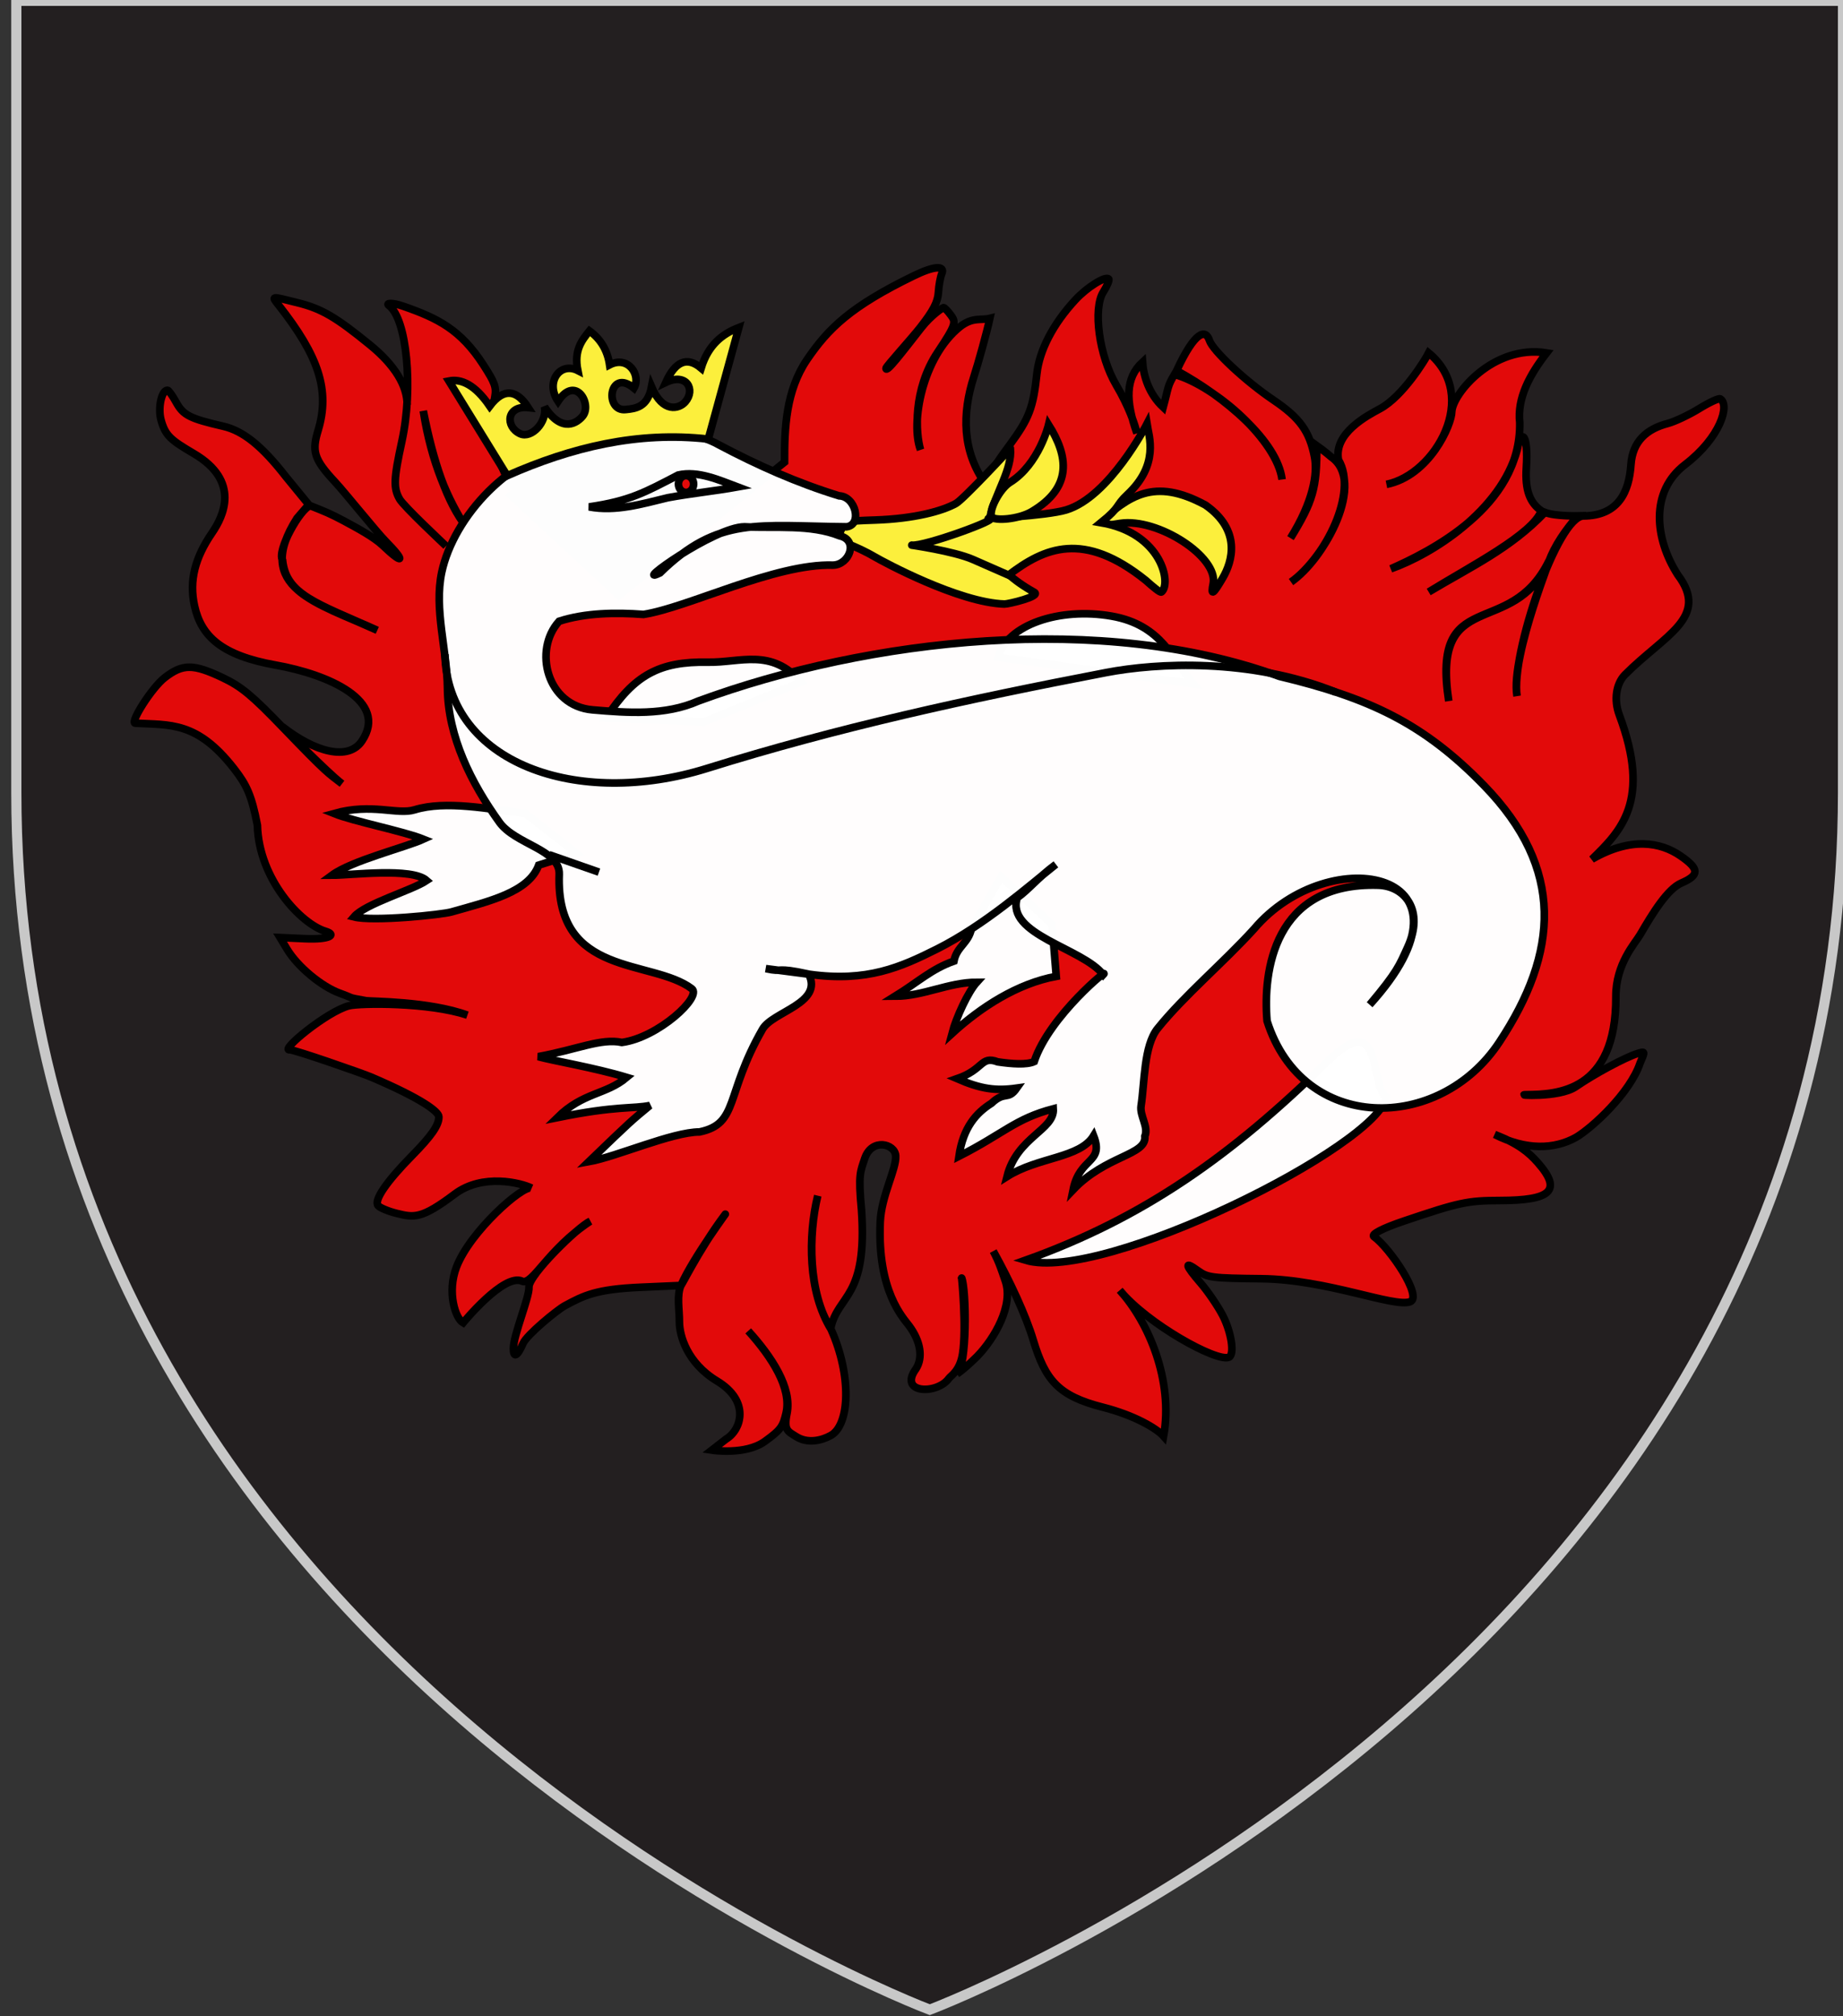 <?xml version="1.0" encoding="utf-8"?>
<!-- Generator: Adobe Illustrator 15.1.0, SVG Export Plug-In . SVG Version: 6.00 Build 0)  -->
<!DOCTYPE svg PUBLIC "-//W3C//DTD SVG 1.1//EN" "http://www.w3.org/Graphics/SVG/1.1/DTD/svg11.dtd">
<svg version="1.1" id="Layer_1" xmlns="http://www.w3.org/2000/svg" xmlns:xlink="http://www.w3.org/1999/xlink" x="0px" y="0px"
	 width="181.417px" height="198.425px" viewBox="-0.875 0.121 181.417 198.425"
	 enable-background="new -0.875 0.121 181.417 198.425" xml:space="preserve">
<rect x="-0.875" y="0.121" width="181.417" height="198.425" fill="#333333" stroke="none"/>
<path id="Fond" fill="#231F20" stroke="#C8C8C8" d="M90.647,197.899c0,0-89.915-33.836-89.915-119.812c0-85.982,0-77.884,0-77.884
	h179.811v77.884C180.542,164.063,90.647,197.899,90.647,197.899z"/>
<g id="g6397">
	<path id="Flammes" fill="#E20A0A" stroke="#000000" stroke-width="0.75" d="M49.506,48.288l-1.346-3.062
		c-0.905-2.208-0.929-2.704-0.323-6.052c0.174-0.961-0.029-1.433-1.116-3.123c-2.26-3.518-4.533-4.617-7.878-5.787
		c-1.096-0.384-1.773-0.33-1.438-0.082c1.767,1.309,2.419,8.129,1.282,13.354c-0.811,3.727-0.845,4.612-0.229,5.696
		c0.414,0.728,4.37,4.423,4.576,4.627 M44.993,52.024c-1.743-2.659-3.42-6.398-4.2-11.467c0.98,4.98,2.322,9.042,4.298,11.498
		 M39.204,39.939c0.011-1.816-1.182-3.852-3.643-5.861c-3.381-2.761-4.779-3.575-7.128-4.16c-2.636-0.656-2.618-0.704-1.887,0.224
		c3.973,5.044,5.077,8.404,3.898,12.317c-0.611,2.03-0.471,2.814,1.647,5.075c0.972,1.039,4.094,4.939,5.023,5.879
		c1.972,1.996,1.718,2.331-0.302,0.396c-0.859-0.823-2.513-1.714-3.846-2.43c-1.357-0.72-1.752-0.872-3.314-1.496
		c-0.98,0.329-3.305,4.418-2.712,5.38c0.367,3.393,3.354,4.213,9.323,6.889c-5.907-2.717-12.304-4.141-7.904-11.029l1.157-1.343
		l-2.241-2.735c-2.351-3.023-4.206-4.521-6.169-4.973c-3.287-0.759-3.935-1.085-4.628-2.34c-0.367-0.665-0.756-1.21-0.864-1.21
		c-0.585-0.003-0.964,1.749-0.636,2.939c0.423,1.53,0.949,1.961,3.221,3.295c4.652,2.732,2.891,6.211,1.803,7.801
		c-1.676,2.449-2.278,4.692-1.729,7.19c0.658,2.999,2.677,4.882,8.004,5.829c5.152,0.915,11.117,3.506,8.483,7.456
		c-1.339,2.008-4.637,1.112-7.858-1.415c0,0,4.434,4.522,5.889,5.635c-1.405-1.095-1.34-0.875-5.743-5.452
		c-3.119-3.243-4.159-4.109-6.003-4.983c-2.894-1.374-3.932-1.377-5.701-0.01c-1.285,0.993-3.461,4.455-2.908,4.485
		c3.423,0.193,6.086-0.212,9.744,4.496c1.228,1.58,1.713,2.598,2.283,5.543c0.133,5.298,4.292,9.728,6.722,10.446
		c1.075,0.319,0.464,0.83-2.012,0.723l-2.48-0.112l0.688,1.139c1.028,1.722,3.412,3.699,5.211,4.344
		c1.521,0.543,0.556,0.372,2.564,0.732c0.468,0.083,6.196,0.037,9.975,1.421c-3.805-1.279-10.594-1.187-11.643-0.923
		c-2.146,0.538-6.908,4.46-5.836,4.333c0.367-0.045,7.154,2.315,8.014,2.685c5.028,2.147,6.66,3.418,6.66,3.916
		c0,0.823-0.708,1.853-2.658,3.834c-2.521,2.563-3.762,4.389-3.324,4.901c0.183,0.217,1.023,0.565,1.865,0.772
		c1.695,0.416,2.43,0.537,5.68-1.912c2.745-2.067,6.545-1.096,7.556-0.59c-0.854-0.312-6.053,4.271-7.389,7.78
		c-0.947,2.486-0.1,5.054,0.656,5.482c0,0,4.019-4.916,5.802-4.101c1.013,0.463,2.529-3.138,6.704-5.89
		c-1.121,0.463-6.087,5.312-6.023,6.479c0.053,0.992-1.535,4.715-1.532,6.053c0.001,0.826,0.315,0.934,0.958-0.527
		c0.372-0.846,3.34-3.277,4.085-3.684c1.894-1.027,3.104-1.639,7.462-1.83l3.96-0.174c-0.217,0.646,1.707-3.438,4.325-6.926
		c0.637-0.852-3.086,4.143-4.294,6.904c-0.437,0.998-0.156,2.33-0.156,3.602c0,1.305,0.728,4.021,3.7,5.818
		c3.301,1.992,2.397,4.812,0.896,5.715l-1.406,1.09c0,0,3.3,0.516,5.21-0.854c1.66-1.188,1.793-1.521,2.095-2.775
		c0.587-2.443-1.395-5.527-3.721-8.107c2.313,2.547,4.337,5.615,3.814,8.137c-0.347,1.674,0.123,1.766,0.896,2.26
		c1.133,0.725,2.507,0.402,3.417-0.104c1.868-1.033,2.082-5.875,0.019-10.459c-2.241-3.627-2.243-9.188-1.302-13.139
		c-0.982,3.969-0.938,9.551,1.274,13.041c0.726-3.367,3.639-2.885,3.032-11.646c-0.335-3.521-0.105-3.764,0.312-5.035
		c0.682-2.07,2.983-1.477,3.054-0.281c0.077,1.312-1.409,3.926-1.521,6.498c-0.296,6.822,2.26,9.443,2.845,10.23
		c1.128,1.52,1.384,3.117,0.678,4.225c-1.798,2.459,2.092,2.555,3.231,0.953c0.19-0.268,1.093-0.744,1.354-2.432
		c0.396-2.535-0.082-7.564-0.103-7.49c0.498,1.223,0.558,8.766-0.452,9.484c0.93-0.656,2.032-1.779,2.032-1.779
		c1.629-1.688,3.562-4.961,2.729-7.363c-0.375-1.092-0.594-1.828-1.188-2.949c1.681,3.023,3.218,6.361,3.929,8.729
		c1.198,3.979,2.478,5.52,6.858,6.633c3.069,0.779,5.272,2.062,5.981,2.855c0.978-5.471-1.479-11.238-4.315-14.359
		c2.68,3.285,9.58,7.109,10.746,6.58c0.584-0.268,0.228-2.488-0.615-4.109c-0.483-0.93-1.459-2.363-2.168-3.182
		c-1.556-1.805-1.651-2.221-0.271-1.223c0.955,0.688,1.394,0.74,6.254,0.791c6.492,0.07,13.054,2.869,14.644,2.262
		c1.238-0.479-1.983-5.266-3.573-6.408c-0.308-0.223,0.866-0.822,2.918-1.518c5.479-1.854,6.301-2.027,9.483-2.033
		c4.969-0.008,6.183-0.936,3.739-3.713c-0.901-1.027-1.938-1.883-4.252-2.785c3.084,1.564,5.875,1.475,8.005,0.283
		c1.594-0.938,5.307-4.352,6.305-7.303c0.506-1.182,0.515-1.18-0.25-0.947c-1.174,0.357-4.258,2.01-6.063,3.258
		c-1.681,1.158-6.205,0.803-4.877,0.793c2.99-0.021,8.847-0.248,8.808-9.645c-0.015-3.241,1.905-5.269,2.396-6.112
		c1.26-2.172,2.705-4.494,4.055-5.076c1.798-0.777,1.772-1.393-0.096-2.676c-1.949-1.336-4.858-1.888-8.711,0.336
		c2.84-2.77,5.866-5.724,2.696-14.189c-0.558-1.491-0.317-3.091,0.563-3.977c3.914-3.928,8.358-5.626,5.188-9.825
		c-2.267-3.552-2.754-8.189,0.72-10.843c3.483-2.662,4.438-5.878,3.461-6.468c-0.144-0.086-1.08,0.348-2.084,0.966
		c-1.004,0.617-2.392,1.271-3.086,1.455c-2.082,0.547-3.459,1.764-3.617,4.048c-0.181,2.643-1.194,5.026-4.676,5.053
		c-2.552,0.02-7.177,13.667-6.537,17.73c-0.677-4.038,3.838-14.733,3.112-13.258c-3.858,7.845-11.604,2.298-9.834,13.746
		c-1.721-11.403,6.343-6.06,9.832-13.69c0.604-1.645,1.625-3.099,2.861-4.537c0,0-2.207,0.055-3.229-0.343
		c-3.423,3.591-7.289,5.347-11.437,7.83c4.106-2.533,10.223-5.66,11.081-7.989c-1.131-0.791-1.61-2.042-1.473-4.236
		c0.207-3.281-0.478-3.964-0.896-1.77c-1.617,6.033-8.389,10.286-12.436,11.717c3.641-1.627,12.822-6.026,12.686-14.372
		c-0.268-2.448,0.977-4.72,2.646-6.875c-5.252-0.849-9.25,4.028-9.336,5.777c0,1.254-2.171,6.31-6.433,7.161
		c4.813-0.969,9.276-8.704,4.157-12.938c-0.348,0.681-2.543,4.284-4.805,5.502c-1.177,0.635-4.57,2.378-4.074,5.025
		c1.943,3.226-1.301,9.63-4.67,12.022c3.394-2.386,7.408-9.896,3.968-12.3c0,0-0.654-0.571-1.435-1.126
		c0.019,4.178-0.354,5.482-2.584,9.103c2.209-3.555,2.687-6.312,2.364-7.974c-0.485-2.53-1.438-3.854-4.063-5.625
		c-2.728-1.84-5.955-4.848-6.283-5.858c-0.362-1.114-1.389-0.989-3.229,2.975c4.777,2.604,9.908,6.944,10.38,10.715
		c-0.509-3.791-6.447-9.164-10.589-10.344c-0.715,1.197-0.555,1.17-1.114,3.235c-1.412-1.318-1.935-3.083-2.033-4.445
		c-1.704,1.571-1.678,3.826-0.551,6.998c-0.188-0.851-0.802-2.641-2.033-4.729c-1.705-2.889-2.305-7.551-1.28-9.164
		c0.388-0.612,0.627-1.188,0.53-1.282c-0.325-0.317-2.127,0.805-3.282,2.055c-2.188,2.364-3.533,4.957-3.783,7.262
		c-0.364,3.379-0.754,4.398-2.688,7.028c-1.002,1.364-1.729,2.343-2.334,3.865c-2.366-3.261-2.336-7.012-1.188-10.567
		c0.434-1.343,1.26-4.302,1.582-5.768c-0.877,0.221-1.684-0.162-2.945,0.824c-3.709,2.983-4.886,9.509-3.881,12.104
		c-0.482-1.608-0.762-5.936,1.689-9.602c1.835-2.744,1.808-2.958,1.291-3.652c-0.295-0.398-0.612-0.727-0.709-0.732
		c-0.092-0.005-1.233,0.756-2.18,1.964c-1.883,2.404-3.489,4.525-3.489,4.006c0-0.181,2.475-2.88,3.396-4.058
		c1.257-1.607,1.7-2.462,1.763-3.417c0.045-0.701,0.196-1.528,0.334-1.841c0.179-0.414-0.023-0.604-0.513-0.569
		c-0.487,0.035-1.258,0.301-2.231,0.773c-6.247,3.032-8.436,5.2-10.515,8.249c-2.079,3.048-2.236,6.734-2.22,10.1l-16.6,13.345"/>
	<g id="Salamandre">
		<g id="Jet_de_flammes">
			<path id="path2169" fill="#FCEF3C" stroke="#000000" stroke-width="0.75" d="M97.996,59.566c0.379,0.011,3.646-0.764,2.941-1.156
				c-8.906-4.955-1.934-10.161-2.357-14.171c0.055,0-4.627,5.025-5.357,5.431c-1.361,0.752-4.1,1.501-7.965,1.63
				c-2.97,0.1-2.971,0.1-3.372,1.052c-0.393,0.934-0.379,0.958,0.745,1.33c0.63,0.208,1.812,0.771,2.626,1.252
				C86.071,55.416,93.527,59.435,97.996,59.566z"/>
			<path id="path2165" fill="#FCEF3C" stroke="#000000" stroke-width="0.75" d="M119.486,57c0.953-1.628,1.854-4.69-1.701-7.176
				c-5.125-2.778-7.539-0.833-10.545,1.797c0.443,0.334,1.229,0.146,2.158,0.006c3.715-0.557,9.668,3.311,9.146,5.942
				C118.3,58.787,118.516,58.657,119.486,57z"/>
			<path id="path2167" fill="#FCEF3C" stroke="#000000" stroke-width="0.75" d="M107.5,51.558c1.998-1.618,1.373-1.617,2.596-2.765
				c3.168-2.973,2.129-5.708,1.932-6.959c0,0-3.689,7.186-7.953,8.47c-1.973,0.594-8.357,0.888-7.617,0.86
				c1.336-0.051-6.408,2.78-7.583,2.607c-0.267-0.04,4.114,0.573,6.034,1.415l3.488,1.53c3.549-2.702,7.387-4.391,13.512,0.518
				c0.695,0.622,1.422,1.239,1.543,1.146C114.455,57.603,113.541,52.592,107.5,51.558z"/>
			<path id="path2159" fill="#FCEF3C" stroke="#000000" stroke-width="0.75" d="M100.677,50.475
				c4.054-2.405,3.615-5.455,1.666-8.558c0,0-0.938,3.901-3.797,5.674c-1.012,0.626-2.153,2.812-1.793,3.397
				C97.018,51.414,99.404,51.23,100.677,50.475z"/>
			<path id="path5454" fill="#FFFFFF" fill-opacity="0.99" stroke="#000000" stroke-width="0.75" d="M97.389,64.806
				c0.827-3.188,6.022-4.945,11.146-4.053c5.018,0.874,6.051,4.355,8.053,6.672L97.389,64.806z"/>
		</g>
		<path id="path5456" fill="#FFFFFF" fill-opacity="0.99" stroke="#000000" stroke-width="0.75" d="M58.785,70.775
			c2.764-4.221,5.234-5.579,10.023-5.487c3.211,0.062,6.208-1.423,9.187,1.96l-9.605,3.919L58.785,70.775z"/>
		<path id="path5450" fill="#FFFFFF" fill-opacity="0.99" stroke="#000000" stroke-width="0.75" d="M129.8,104.576
			c-9.438,9.282-18.116,15.416-29.728,19.567c7.611,2.271,34.729-11.285,35.513-16.076C133.904,106.937,135.32,99.179,129.8,104.576
			z"/>
		<path id="path5448" fill="#FFFFFF" fill-opacity="0.99" stroke="#000000" stroke-width="0.75" d="M33.965,90.355
			c1.918,0.479,8.629-0.212,9.602-0.489c3.767-1.07,7.598-1.943,8.586-4.606c1.236-0.387,2.473-0.774,3.709-1.161
			c-1.67-1.307-3.341-2.613-5.011-3.919c-3.627-0.441-7.845-1.307-10.907-0.366c-1.729,0.531-4.188-0.688-7.94,0.366
			c1.949,0.784,6.848,1.742,8.796,2.526c-1.79,0.813-7.057,2.112-9.005,3.548c1.948,0,7.866-0.782,9.331,0.52
			C39.662,87.751,35.079,89.049,33.965,90.355z"/>
		<path id="path5452" fill="#FFFFFF" fill-opacity="0.99" stroke="#000000" stroke-width="0.75" d="M94.748,91.501
			c-0.277,1.437-1.443,1.765-1.723,3.203c-2.227,0.783-3.568,2.087-5.795,3.459c2.785,0,5.26-1.374,8.043-1.374
			c-0.834,0.915-2.021,3.444-2.439,5.044c2.847-2.607,6.431-4.92,10.265-5.629c-0.14-1.698-0.277-3.396-0.416-5.095
			c-1.673-1.568-3.343-3.135-5.013-4.703C96.695,88.105,95.721,89.803,94.748,91.501z"/>
		<path id="path5446" fill="#FFFFFF" fill-opacity="0.99" stroke="#000000" stroke-width="0.75" d="M52.104,104.106
			c3.854-0.703,6.175-1.832,8.24-1.397c3.565-0.474,7.914-4.5,6.88-5.284c-3.912-2.964-13.426-1.07-13.051-11.272
			c0.088-2.409-4.324-2.936-5.883-5.105c-2.797-3.892-5.062-8.426-5.115-13.172c-0.042-3.811-1.342-7.792-0.567-11.441
			c1.15-5.415,6.812-11.797,13.336-12.433c4.985-0.486,9.776-2.453,13.941-0.108c3.787,2.007,7.7,3.749,11.837,5.022
			c1.628,0.05,2.299,2.839,0.744,3.048c-8.722-0.072-12.644-1.076-18.373,4.537c-2.896,1.395,5.343-4.54,8.326-4.537
			c3.096,0.157,6.467-0.261,9.349,0.885c1.917,0.436,0.962,2.862-0.645,2.888c-5.69-0.177-14.25,4.166-18.651,4.85
			c-2.729-0.205-5.725-0.164-8.311,0.672c-2.576,2.844-1.2,8.336,3.295,8.72c3.465,0.296,7.142,0.577,10.412-0.869
			c16.827-6.186,39.807-8.775,57.195-2.425c8.847,2.115,14.194,4.627,20.133,10.729c7.994,8.216,7.345,16.458,1.507,25.28
			c-5.908,8.93-19.345,8.965-22.854-2.098c-0.41-4.811,0.618-13.671,10.938-13.36c2.631,0.081,4.563,2.478,2.899,6.102
			c-0.824,1.798-0.994,2.398-3.735,5.655c11.971-13.181-3.947-16.25-11.39-7.445c-3.056,3.363-6.838,6.507-9.49,9.796
			c-1.362,1.692-1.271,5.331-1.623,7.6c-0.151,0.984,0.759,2.056,0.371,3.002c0.181,1.88-3.81,1.845-7.063,5.263
			c0.651-3.254,3.074-2.569,2.021-5.313c-1.369,2.224-5.438,2.062-8.527,4.012c0.977-3.903,4.693-4.581,4.557-6.672
			c-3.744,0.978-4.883,2.44-9.287,4.677c0.416-2.867,1.717-4.279,3.199-5.216c1.348-1.271,1.604-0.233,2.492-1.493
			c-2.078,0.291-3.523,0.092-5.873-0.927c2.66-0.918,2.297-2.284,4-1.657c1.398,0.207,2.848,0.31,3.59-0.027
			c1.477-4.506,7.658-9.479,6.797-8.555c-2.01-2.611-9.629-3.938-8.467-7.568c1.156-0.817,1.992-1.951,3.801-3.284
			c-2.686,2.143-6.994,5.964-11.698,8.326c-3.575,1.792-6.884,3.271-12.529,2.494l-4.325-0.562c1.913,0.413,0.808-0.199,4.218,0.538
			c1.479,2.87-3.543,3.689-4.535,5.415c-3.722,6.471-2.304,9.307-6.21,10.121c-2.682,0.004-8.135,2.43-10.904,2.93
			c4.394-4.231,4.068-3.905,6.021-5.534c-1.681,0.346-3.254,0-9.12,1.194c2.557-2.524,4.777-2.226,6.841-3.961
			C57.654,105.192,53.496,104.498,52.104,104.106z"/>
		<path id="path5458" fill="none" stroke="#000000" stroke-width="0.75" d="M57.116,50.004c4.018-0.587,5.522-1.446,8.769-3.135
			c1.952-0.448,4.034,0.495,5.846,1.175c-2.357,0.421-4.511,0.622-6.866,1.059C62.276,49.729,59.722,50.494,57.116,50.004z"/>
		<path id="path5460" fill="none" stroke="#000000" stroke-width="0.75" d="M42.918,64.505c0.277,10.726,13.053,15.219,25.8,11.236
			c12.86-4.018,25.735-6.832,39.302-9.433c4.979-0.954,14.151-1.45,22.592,1.926"/>
		
			<path id="Oeil" fill="#E20909" fill-opacity="0.99" stroke="#000000" stroke-width="0.75" stroke-linecap="round" stroke-linejoin="round" d="
			M66.345,48.512c-0.376-0.19-0.543-0.682-0.372-1.1c0.171-0.417,0.615-0.602,0.992-0.412c0.376,0.189,0.543,0.682,0.371,1.099
			c-0.167,0.406-0.592,0.594-0.965,0.425"/>
		<path id="path9959" fill="none" stroke="#000000" stroke-width="0.75" d="M53.168,84.232l4.915,1.717"/>
		<path id="Couronne" fill="#FCEF3C" stroke="#000000" stroke-width="0.75" d="M43.314,37.616l5.737,9.317
			c6.312-2.786,12.839-4.384,19.794-3.599l3.008-10.979c-1.621,0.628-3.004,1.69-3.711,3.992c-1.395-1.176-2.55-0.656-3.484,1.41
			c2.066-0.998,2.963,0.727,1.917,1.92c-0.589,0.673-2.193,1.152-3.315-1.483c-0.384,1.985-1.537,2.13-2.517,2.228
			c-2.147,0.275-1.688-4.145,0.786-2.103c0.731-1.257-0.562-3.246-2.397-2.295c-0.213-1.436-0.886-2.541-1.985-3.339
			c-0.77,0.958-1.536,1.918-1.144,3.9c-1.737-0.883-3.231,1.125-1.947,3.029c1.736-2.639,3.373,0.295,2.429,1.454
			c-0.492,0.604-1.984,1.793-3.759-0.911c0.275,1.516-1.297,3.161-2.403,2.646c-1.496-0.696-1.347-2.796,0.8-2.57
			c-1.109-1.733-2.395-1.998-3.794-0.144C45.896,37.994,44.543,37.371,43.314,37.616z"/>
	</g>
</g>
</svg>
